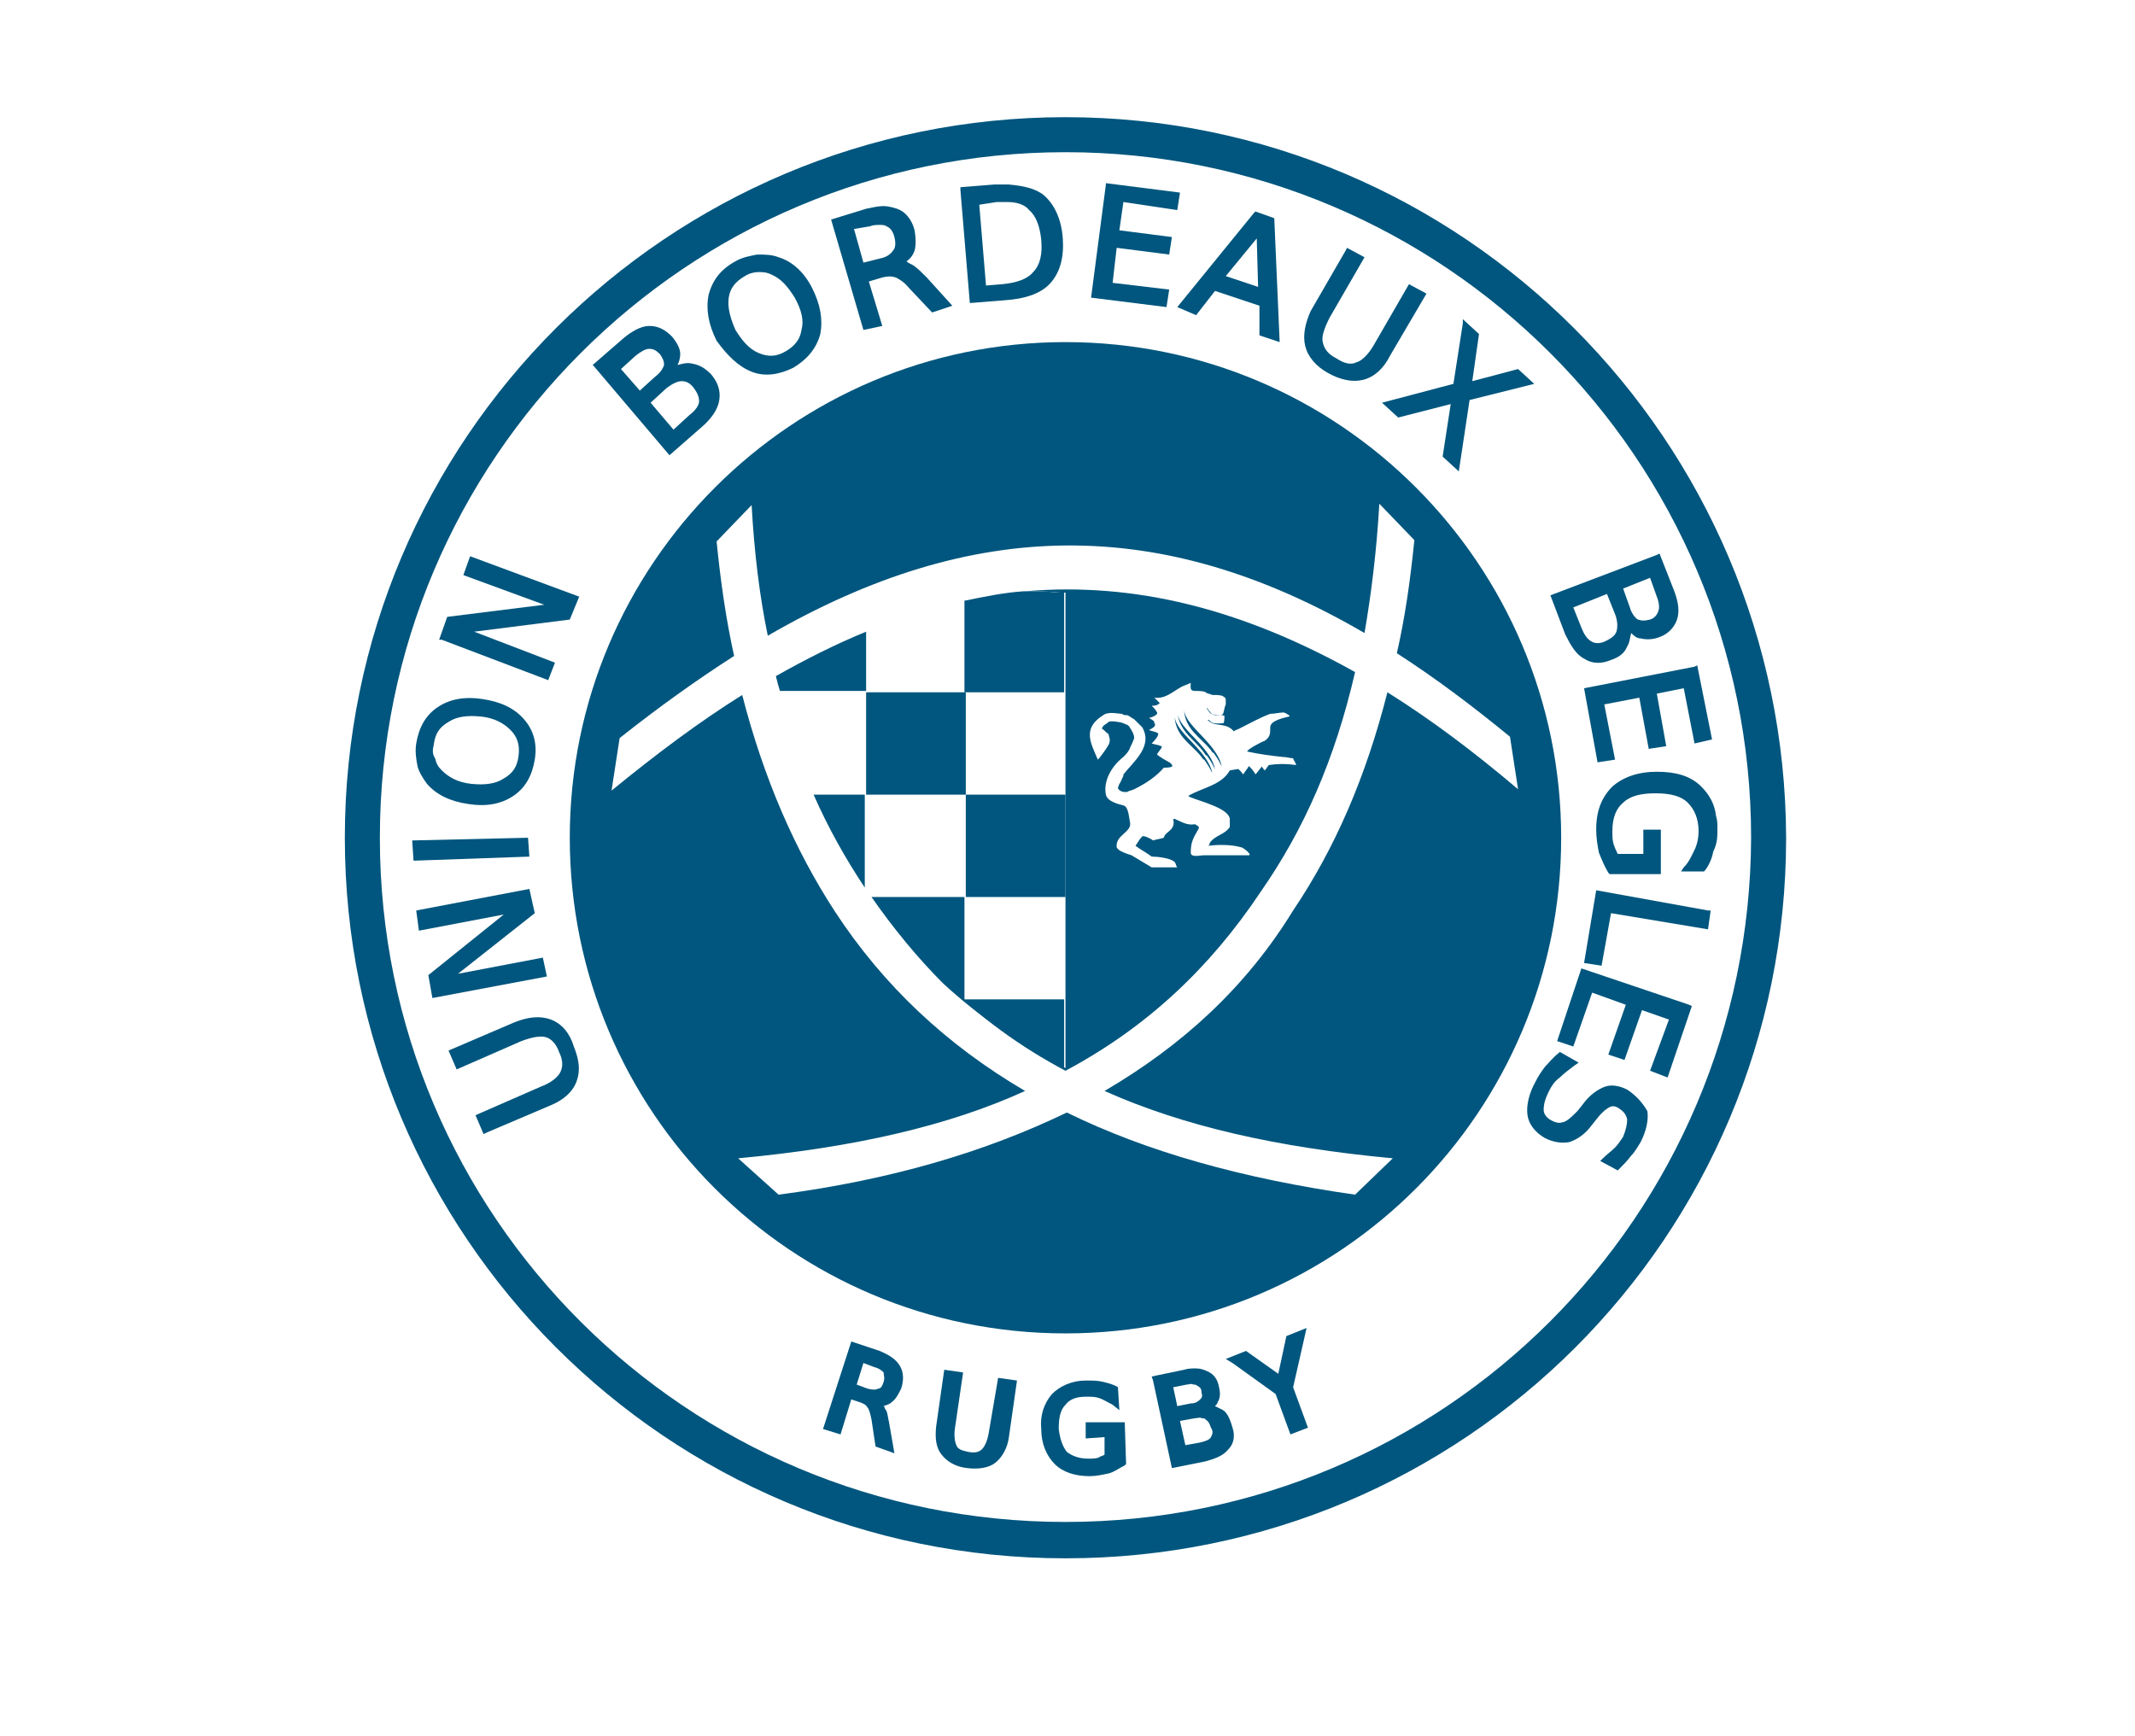 <?xml version="1.0" encoding="utf-8"?>
<!-- Generator: Adobe Illustrator 26.5.0, SVG Export Plug-In . SVG Version: 6.00 Build 0)  -->
<svg version="1.1" id="Calque_1" xmlns="http://www.w3.org/2000/svg" xmlns:xlink="http://www.w3.org/1999/xlink" x="0px" y="0px"
	 viewBox="0 0 158.5 128.9" style="enable-background:new 0 0 158.5 128.9;" xml:space="preserve">
<style type="text/css">
	.st0{fill:#00567E;}
</style>
<path class="st0" d="M79.1,8.7c-29.5,0-53.5,23.9-53.5,53.5c0,29.5,23.9,53.5,53.5,53.5s53.5-23.9,53.5-53.5
	C132.5,32.7,108.6,8.7,79.1,8.7z M79.1,113C51,113,28.2,90.3,28.2,62.2c0-28.1,22.8-50.9,50.9-50.9s50.9,22.8,50.9,50.9
	C129.9,90.3,107.2,113,79.1,113z"/>
<path class="st0" d="M79.1,25.4c-20.3,0-36.8,16.5-36.8,36.8C42.3,82.5,58.7,99,79.1,99s36.8-16.5,36.8-36.8
	C115.9,41.9,99.4,25.4,79.1,25.4z M103.4,86l-2.8,2.7c-8.4-1.2-15.5-3.2-21.4-6.1c-6,2.9-13,5-21.4,6.1L54.8,86
	c8.6-0.8,15.6-2.4,21.3-5c-5.8-3.4-10.5-7.8-14.1-13.3c-3-4.6-5.3-9.9-6.9-16.1c-3.2,2-6.4,4.4-9.7,7.1l0.6-3.9
	c2.9-2.3,5.7-4.3,8.5-6.1c-0.6-2.7-1-5.5-1.3-8.5l2.6-2.7c0.2,3.6,0.6,6.8,1.2,9.7c15.2-8.8,29.2-9,44.3-0.2
	c0.5-2.9,0.9-6.1,1.1-9.6l2.6,2.7c-0.3,3-0.7,5.8-1.3,8.4c2.8,1.8,5.6,3.9,8.4,6.2l0.6,3.9c-3.3-2.8-6.5-5.2-9.7-7.2
	c-1.6,6.3-3.9,11.6-7,16.2C92.5,73.3,87.8,77.6,82,81C87.8,83.6,94.8,85.2,103.4,86z"/>
<path class="st0" d="M76.1,43.9c0.9,0,1.7,0,2.6,0.1c0.1,0,0.2,0,0.4,0v7.4V59v7.6v7.6v5.1c-3.3-1.9-6.3-3.9-9-6.4
	c2.6,2.6,5.6,4.8,9,6.6c6-3.2,10.7-7.6,14.5-13.3c3.2-4.6,5.5-9.8,7-16.3C92.2,45.2,84.2,43.2,76.1,43.9z M81.9,53.1
	c0.4-0.3,1.1-0.1,1.4-0.1c0.1,0.1,0.2,0.1,0.4,0.1c0.2,0.1,0.3,0.2,0.5,0.3c0.2,0.2,0.4,0.4,0.6,0.6c0.8,1.4-0.6,2.5-1.4,3.5
	c0,0,0,0,0,0.1c-0.2,0.4-0.2,0.5-0.3,0.6c-0.1,0.3-0.1,0.2-0.1,0.3c0,0,0,0.2,0.4,0.3c0.1,0,0.2,0,0.3,0c0.1-0.1,0.3-0.1,0.5-0.2
	c0.8-0.4,1.6-0.9,2.2-1.6c0.1,0,0.8,0,0.6-0.2c0,0,0-0.1-0.1-0.1c0,0,0-0.1-0.1-0.1c0,0-0.9-0.5-0.9-0.6c0.1-0.2,0.5-0.6,0.3-0.6
	c-0.2-0.1-0.4-0.1-0.7-0.2c0.1-0.1,0.7-0.7,0.4-0.8c-0.2-0.1-0.4-0.1-0.6-0.2c0.2-0.1,0.6-0.3,0.4-0.5c0-0.2-0.1-0.2-0.4-0.4
	c0.1,0,0.7-0.2,0.6-0.4c-0.1-0.2-0.2-0.3-0.4-0.5c0.2,0,0.4,0,0.6-0.2c-0.1-0.1-0.3-0.3-0.4-0.4c0.8,0.1,1.3-0.4,2-0.8
	c0.2-0.1,0.5-0.2,0.7-0.3c0,0.3-0.1,0.6,0.3,0.6c0.2,0,0.7,0,0.8,0.1c0.1,0.1,0.3,0.1,0.5,0.2c0.3,0,0.7,0,0.8,0.1
	C91,51.8,91,51.9,91,52c0,0.1,0,0.1,0,0.3c-0.1,0.2-0.1,0.4-0.2,0.7c0,0-0.1,0.1-0.2,0.1c-0.1,0-0.2,0-0.3,0c-0.1,0-0.2,0-0.3-0.1
	c-0.1,0-0.2-0.2-0.3-0.3c-0.1-0.2-0.1-0.1-0.1-0.1c-0.1-0.1,0.2,0.3,0.2,0.3c0.2,0.3,1.2,0.1,1.1,0.3c0,0.1,0,0.5-0.1,0.5
	c-0.3,0-0.8,0.1-1-0.2c-0.1-0.1-0.2,0-0.1,0c0.5,0.5,1.3,0.1,1.9,0.8c0.1-0.1,0.2-0.1,0.4-0.2c0.8-0.4,1.5-0.8,2.3-1.1
	c0.3,0,0.7-0.1,1-0.1c0.1,0,0.6,0.3,0.4,0.3c-0.4,0.1-1.4,0.3-1.4,0.8c0,0.5,0,0.7-0.4,1c-0.3,0.1-1.4,0.7-1.3,0.8
	c0.9,0.2,1.7,0.3,2.6,0.4c0.3,0,0.6,0.1,0.8,0.1c0,0.1,0.3,0.5,0.2,0.5c-0.7-0.1-1.3-0.1-2,0c-0.1,0.1-0.2,0.3-0.3,0.4
	c-0.1-0.1-0.2-0.2-0.2-0.3c-0.2,0.2-0.3,0.4-0.5,0.6c0-0.1-0.5-0.7-0.5-0.6c-0.1,0.2-0.3,0.4-0.4,0.6c-0.1-0.1-0.3-0.4-0.4-0.4
	l-0.6,0.1c-0.6,1.1-2.1,1.3-3.1,1.9c0.1,0,0.1,0.1,0.2,0.1c0.7,0.3,2.8,0.8,2.9,1.6c0,0.2,0,0.4,0,0.6c-0.4,0.6-1.1,0.6-1.5,1.2
	c0,0.1,0,0.1-0.1,0.2c0.7-0.1,1.7-0.1,2.4,0.1c0.2,0,0.9,0.6,0.6,0.6c-1.1,0-2.2,0-3.3,0c-0.3,0-1,0.2-1-0.2c0-0.8,0.2-1.1,0.6-1.8
	c0-0.1,0-0.1-0.1-0.2c-0.1,0-0.1-0.1-0.2-0.1c-0.6,0.1-1-0.2-1.5-0.4c0,0-0.1,0-0.1,0c0.2,0.9-0.6,0.9-0.7,1.4
	c-0.3,0.1-0.5,0.1-0.8,0.2c-0.1-0.1-0.7-0.4-0.8-0.3c-0.2,0.2-0.3,0.4-0.5,0.7c0.4,0.3,0.8,0.5,1.2,0.8c0.4,0,1.4,0.1,1.7,0.4
	c0.1,0.1,0.1,0.3,0.2,0.4c-0.6,0-1.2,0-1.9,0c-0.5-0.3-1-0.6-1.5-0.9c-0.3-0.1-1-0.3-1.1-0.6c-0.1-0.9,1.1-1.1,1-1.8
	c-0.1-0.4-0.1-1.2-0.5-1.3c-0.4-0.1-1.2-0.3-1.3-0.8c-0.2-1,0.4-2.1,1.3-2.8c0.2-0.2,0.4-0.4,0.5-0.7c0.1-0.2,0.2-0.4,0.3-0.7
	c0-0.3-0.2-0.6-0.4-0.9c-0.1-0.1-0.2-0.1-0.4-0.2c-0.2-0.1-1-0.2-1.1-0.1c-0.2,0.2-0.4,0.2-0.5,0.5c0.2,0.1,0.3,0.3,0.5,0.4
	c0,0.2,0.2,0.4,0,0.8c-0.3,0.5-0.4,0.6-0.7,1c0,0-0.1,0.1-0.1,0.1C81,55.2,80.3,54.1,81.9,53.1z"/>
<path class="st0" d="M79,74.2h-7.4v-7.6h-6.9c1.6,2.3,3.4,4.5,5.3,6.4c2.7,2.5,5.7,4.5,9,6.4V74.2z"/>
<path class="st0" d="M60.4,59c1.1,2.5,2.4,4.8,3.8,6.9V59H60.4z"/>
<path class="st0" d="M79,51.4V44c-0.1,0-0.2,0-0.4,0c-0.9-0.1-1.7-0.1-2.6-0.1c-1.5,0.1-2.9,0.4-4.4,0.7v6.8H79z"/>
<rect x="71.7" y="59" class="st0" width="7.4" height="7.6"/>
<path class="st0" d="M64.3,46.9c-2.2,0.9-4.4,2-6.7,3.3c0.1,0.4,0.2,0.8,0.3,1.1h6.4V46.9z"/>
<rect x="64.3" y="51.4" class="st0" width="7.4" height="7.6"/>
<path class="st0" d="M89.4,55.9c0,0,0.1,0.2,0.2,0.2c0.2,0.3,0.3,0.4,0.6,1c-0.1-0.5-0.4-1-0.8-1.5c-0.8-1-1.9-1.8-2-2.7
	c0,0,0,0,0,0C87.6,54.4,88.7,54.9,89.4,55.9z"/>
<path class="st0" d="M89.2,56.2c0,0,0.1,0.2,0.2,0.2c0.2,0.3,0.3,0.4,0.6,1c-0.1-0.5-0.4-1-0.8-1.5c-0.8-1-1.9-1.8-2-2.7
	c0,0,0,0,0,0C87.3,54.7,88.4,55.2,89.2,56.2z"/>
<path class="st0" d="M89.9,55.7c0,0,0.1,0.2,0.2,0.2c0.2,0.3,0.3,0.4,0.6,1c-0.1-0.5-0.4-1-0.8-1.5c-0.8-1-1.9-1.8-2-2.7
	c0,0,0,0,0,0C88,54.2,89.1,54.7,89.9,55.7z"/>
<path class="st0" d="M49.7,33.8l2.4-2.1c0.7-0.6,1.2-1.3,1.3-2c0.1-0.7-0.1-1.3-0.6-1.9c-0.4-0.4-0.8-0.7-1.4-0.8
	c-0.4-0.1-0.7,0-1.1,0.1c0.1-0.2,0.2-0.5,0.2-0.8c0-0.4-0.2-0.8-0.6-1.3c-0.5-0.5-1-0.8-1.7-0.8c-0.6,0-1.3,0.4-1.9,0.9l-2.3,2
	l0.1,0.1L49.7,33.8z M50.6,28.3L50.6,28.3L50.6,28.3L50.6,28.3L50.6,28.3c0.3,0,0.6,0.1,0.9,0.5c0.3,0.4,0.4,0.7,0.4,1
	c0,0.3-0.3,0.7-0.7,1L50,31.9l-1.7-2l1.2-1.1C49.9,28.5,50.3,28.3,50.6,28.3z M47.2,26.4c0.4-0.3,0.7-0.5,1-0.5l0,0h0h0h0
	c0.3,0,0.5,0.1,0.8,0.4c0.2,0.3,0.3,0.5,0.3,0.8c-0.1,0.3-0.3,0.6-0.7,0.9l-1.1,1l-1.4-1.6L47.2,26.4z"/>
<path class="st0" d="M55.8,27.6L55.8,27.6L55.8,27.6c1,0.4,2.1,0.2,3.1-0.3c1-0.6,1.7-1.4,2-2.5v0c0.2-1.1,0-2.2-0.6-3.4
	c-0.6-1.2-1.5-2-2.5-2.3h0c-0.5-0.2-1-0.2-1.6-0.2c-0.5,0.1-1.1,0.2-1.6,0.5c-1.1,0.6-1.7,1.4-2,2.5c-0.2,1.1,0,2.2,0.6,3.4
	C54,26.4,54.8,27.2,55.8,27.6z M54.1,22.1c0.1-0.7,0.5-1.2,1.2-1.6c0.3-0.2,0.7-0.3,1-0.3v0c0.3,0,0.6,0,1,0.2h0l0,0
	c0.7,0.3,1.2,0.9,1.7,1.7c0.5,0.9,0.7,1.7,0.5,2.4v0v0c-0.1,0.7-0.5,1.2-1.2,1.6c-0.7,0.4-1.3,0.4-2,0.1l0,0
	c-0.7-0.3-1.2-0.9-1.7-1.7C54.2,23.6,54,22.8,54.1,22.1z"/>
<path class="st0" d="M65.5,24.2l-1-3.3l1-0.3c0.4-0.1,0.7-0.1,1,0l0,0h0c0.2,0.1,0.6,0.3,1,0.8l0,0l1.7,1.8l1.5-0.5l-1.9-2.1l0,0
	c-0.4-0.4-0.7-0.7-1-0.9c-0.2-0.1-0.4-0.2-0.5-0.3c0.3-0.2,0.5-0.5,0.6-0.8v0c0.1-0.4,0.1-0.9,0-1.5c-0.2-0.8-0.7-1.4-1.3-1.6
	c-0.3-0.1-0.7-0.2-1-0.2h0c-0.4,0-0.8,0.1-1.3,0.2l-2.6,0.8l2.4,8.2L65.5,24.2z M64.6,16.8c0.2-0.1,0.5-0.1,0.7-0.1
	c0.2,0,0.4,0,0.5,0.1l0,0l0,0c0.3,0.1,0.5,0.4,0.6,0.8c0.1,0.4,0.1,0.8-0.1,1c-0.2,0.3-0.5,0.5-1,0.6l-1.2,0.3l-0.7-2.5L64.6,16.8z"
	/>
<path class="st0" d="M72,22.5l2.5-0.2c1.6-0.1,2.8-0.5,3.5-1.3c0.7-0.8,1-1.9,0.9-3.3c-0.1-1.4-0.6-2.5-1.4-3.2l0,0
	c-0.6-0.5-1.5-0.7-2.6-0.8c-0.4,0-0.7,0-1.1,0l-2.5,0.2l0,0.2L72,22.5z M74,15c0.3,0,0.5,0,0.8,0c0.7,0,1.3,0.2,1.6,0.6l0,0l0,0
	c0.5,0.4,0.8,1.2,0.9,2.2c0.1,1.1-0.1,1.9-0.6,2.4v0l0,0c-0.4,0.5-1.2,0.8-2.3,0.9l-1.2,0.1l-0.5-6L74,15z"/>
<polygon class="st0" points="86.8,21.5 82.6,21 82.9,18.4 86.8,18.9 87,17.6 83.1,17.1 83.4,15 87.4,15.6 87.6,14.3 82.1,13.6 
	82.1,13.7 81,22.1 86.6,22.8 "/>
<path class="st0" d="M88.8,23.4l1.4-1.8l3.3,1.1l0,2.2l1.5,0.5l-0.4-9.2l-1.4-0.5l-0.1,0.1l-5.7,7L88.8,23.4z M93.3,17.7l0.1,3.6
	L91,20.5L93.3,17.7z"/>
<path class="st0" d="M96.9,25.7L96.9,25.7c0.2,0.8,0.8,1.5,1.7,2c0.9,0.5,1.8,0.7,2.6,0.5c0.8-0.2,1.5-0.8,2-1.8l2.7-4.6l-1.3-0.7
	l-2.6,4.5c-0.4,0.7-0.9,1.2-1.3,1.3c0,0,0,0,0,0c-0.4,0.2-0.9,0.1-1.5-0.3c-0.6-0.3-0.9-0.7-1-1.2c-0.1-0.4,0.1-1,0.5-1.8l2.6-4.5
	l-1.3-0.7l0,0l-0.1,0.2l-2.6,4.5C96.9,24,96.7,24.9,96.9,25.7L96.9,25.7z"/>
<polygon class="st0" points="103.8,31 107.7,30 107.1,33.9 108.3,35 109.1,29.7 113.9,28.5 112.7,27.4 109.3,28.3 109.8,24.8 
	108.6,23.7 108.6,24 107.9,28.5 102.6,29.9 "/>
<path class="st0" d="M40.9,75.7c-0.8-0.3-1.7-0.2-2.7,0.2l-4.9,2.1h0l0.6,1.4l4.8-2.1c0.8-0.3,1.4-0.4,1.8-0.3l0,0
	c0.4,0.1,0.8,0.5,1,1.1c0.3,0.6,0.3,1.1,0.1,1.5c-0.2,0.4-0.7,0.8-1.5,1.1l-4.8,2.1l0.6,1.4l0.2-0.1l4.7-2c1-0.4,1.7-1,2-1.8l0,0
	c0.3-0.8,0.2-1.6-0.2-2.6C42.3,76.7,41.7,76,40.9,75.7z"/>
<polygon class="st0" points="40.3,71.1 34,72.3 39.7,67.8 39.3,66 30.9,67.6 31.1,69.1 37.4,67.9 31.8,72.4 32.1,74.1 40.6,72.5 "/>
<polygon class="st0" points="39.2,62.2 30.6,62.4 30.7,63.9 30.8,63.9 39.3,63.6 "/>
<path class="st0" d="M31.7,58.2c0.7,0.8,1.7,1.3,3.1,1.5c1.3,0.2,2.4,0,3.3-0.6l0,0c0.9-0.6,1.4-1.5,1.6-2.7c0.2-1.2-0.1-2.2-0.8-3
	c-0.7-0.8-1.7-1.3-3.1-1.5c-1.3-0.2-2.4,0-3.3,0.6c-0.9,0.6-1.4,1.5-1.6,2.7c-0.1,0.6,0,1.2,0.1,1.7C31.1,57.3,31.4,57.8,31.7,58.2z
	 M32.2,55.3c0.1-0.8,0.4-1.3,1.1-1.7l0,0l0,0c0.6-0.4,1.4-0.5,2.4-0.4c1,0.1,1.7,0.5,2.2,1l0,0c0.5,0.5,0.7,1.1,0.6,1.9
	c-0.1,0.8-0.4,1.3-1.1,1.7c-0.6,0.4-1.4,0.5-2.4,0.4c-1-0.1-1.7-0.5-2.2-1c-0.3-0.3-0.4-0.5-0.5-0.9v0l0,0c0,0,0,0,0,0
	C32.1,56,32.1,55.7,32.2,55.3z"/>
<polygon class="st0" points="32.2,56.3 32.2,56.3 32.2,56.3 "/>
<polygon class="st0" points="40.7,50.5 41.2,49.2 35.2,46.9 42.3,46 43,44.3 34.9,41.3 34.4,42.7 40.4,44.9 33.2,45.8 32.6,47.5 
	32.8,47.5 "/>
<path class="st0" d="M117.6,48.9c0.6,0.4,1.3,0.4,2,0.1c0.6-0.2,1-0.5,1.2-1c0.2-0.3,0.2-0.7,0.3-1c0.2,0.2,0.4,0.4,0.7,0.4
	c0.4,0.1,0.9,0.1,1.4-0.1c0.6-0.2,1.1-0.7,1.3-1.3c0.2-0.6,0.1-1.3-0.2-2.1l-1.1-2.8l-0.2,0.1l-7.9,3l1.1,2.9
	C116.6,47.9,117,48.6,117.6,48.9z M122.5,42.9l0.5,1.4c0.2,0.5,0.2,0.9,0.1,1.1l0,0l0,0c-0.1,0.3-0.3,0.5-0.6,0.6
	c-0.4,0.1-0.6,0.1-0.9,0c-0.2-0.1-0.5-0.5-0.6-0.9l-0.5-1.4L122.5,42.9z M119.3,44.1l0.6,1.5c0.2,0.5,0.2,1,0.1,1.3l0,0l0,0
	c-0.1,0.3-0.4,0.5-0.8,0.7c-0.4,0.2-0.8,0.2-1.1,0c0,0,0,0,0,0s0,0,0,0c-0.3-0.2-0.5-0.5-0.7-1l-0.6-1.5L119.3,44.1z"/>
<polygon class="st0" points="118.6,56.6 119.9,56.4 119.1,52.3 121.7,51.8 122.4,55.6 123.7,55.4 123,51.5 125,51.1 125.8,55.2 
	127.1,54.9 126,49.4 125.8,49.5 117.6,51.1 "/>
<path class="st0" d="M127.5,61.5c0-0.3,0-0.6-0.1-0.9c-0.1-0.9-0.5-1.6-1.1-2.2c-0.8-0.8-1.9-1.1-3.3-1.1c-1.4,0-2.5,0.4-3.3,1.1
	l0,0l0,0c-0.8,0.8-1.2,1.8-1.2,3.2c0,0.6,0.1,1.2,0.2,1.7l0,0l0,0c0.2,0.5,0.4,1,0.7,1.5l0.1,0.1l3.8,0l0-3.3l-1.3,0l0,1.8l-1.9,0
	c-0.1-0.2-0.2-0.4-0.3-0.7c-0.1-0.3-0.1-0.6-0.1-1c0-1,0.3-1.7,0.8-2.1l0,0c0,0,0,0,0,0c0.5-0.5,1.3-0.7,2.4-0.7
	c1.1,0,1.9,0.2,2.4,0.7l0,0c0.5,0.5,0.8,1.2,0.8,2.1c0,0.5-0.1,1-0.3,1.4c-0.2,0.4-0.4,0.9-0.8,1.3l-0.2,0.3l1.7,0l0.1-0.1
	c0.3-0.4,0.5-0.9,0.6-1.4l0,0C127.5,62.6,127.5,62.1,127.5,61.5z"/>
<polygon class="st0" points="118.5,66.1 117.6,71.5 118.9,71.7 119.6,67.8 126.8,69 127,67.6 126.8,67.6 "/>
<polygon class="st0" points="117.4,71.9 115.6,77.3 116.8,77.7 118.2,73.7 120.7,74.6 119.4,78.3 120.6,78.7 121.9,75 123.9,75.7 
	122.5,79.5 123.8,80 125.6,74.7 125.4,74.6 "/>
<path class="st0" d="M120.8,80.9c-0.6-0.3-1.2-0.4-1.7-0.2c-0.5,0.2-1.1,0.6-1.6,1.3l0,0l-0.4,0.5c-0.4,0.4-0.7,0.7-1,0.8l0,0l0,0
	c-0.3,0.1-0.5,0.1-0.9-0.1c-0.4-0.2-0.6-0.5-0.6-0.8c0-0.4,0.1-0.8,0.4-1.4c0.2-0.4,0.4-0.7,0.8-1c0.3-0.3,0.7-0.6,1.1-0.9l0.3-0.2
	l-1.4-0.8l-0.1,0.1c-0.4,0.3-0.7,0.7-1,1c-0.3,0.4-0.5,0.7-0.7,1.1c-0.5,0.9-0.7,1.8-0.6,2.5c0.1,0.7,0.6,1.3,1.3,1.7
	c0.6,0.3,1.2,0.4,1.8,0.3l0,0c0.6-0.2,1.2-0.6,1.7-1.3l0.4-0.5l0,0c0.4-0.5,0.7-0.7,0.9-0.8c0.2-0.1,0.4-0.1,0.7,0.1
	c0.3,0.2,0.5,0.4,0.6,0.8c0,0.4-0.1,0.8-0.3,1.3c-0.2,0.3-0.4,0.6-0.6,0.8c-0.3,0.3-0.6,0.5-0.9,0.8l-0.2,0.2l1.3,0.7l0.1-0.1
	c0.3-0.3,0.6-0.6,0.9-1c0.3-0.3,0.5-0.7,0.7-1c0.4-0.8,0.6-1.6,0.5-2.3C121.9,81.8,121.4,81.3,120.8,80.9z"/>
<polygon class="st0" points="122,82.5 122,82.5 122,82.5 "/>
<path class="st0" d="M65.3,100.3l-2.1-0.7l0,0l-2.1,6.5l1.3,0.4l0.8-2.6l0.6,0.2c0.3,0.1,0.5,0.2,0.6,0.4l0,0l0,0
	c0.1,0.1,0.2,0.4,0.3,0.9l0,0l0.3,2l1.4,0.5l-0.4-2.3c-0.1-0.4-0.1-0.8-0.3-1c0-0.1-0.1-0.2-0.1-0.2c0.2-0.1,0.4-0.1,0.6-0.3
	c0.3-0.2,0.5-0.6,0.7-1c0.2-0.6,0.2-1.2-0.1-1.7C66.5,100.9,66,100.6,65.3,100.3z M65.6,102.6c-0.1,0.3-0.2,0.5-0.4,0.5
	c-0.2,0.1-0.4,0.1-0.8,0l-0.8-0.3l0.5-1.6l0,0l0.8,0.3c0.4,0.1,0.6,0.3,0.7,0.4l0,0l0,0C65.6,102.1,65.7,102.3,65.6,102.6z"/>
<path class="st0" d="M73.4,106.4c-0.1,0.6-0.3,1-0.5,1.2c0,0,0,0,0,0c-0.2,0.2-0.5,0.3-1,0.2c-0.5-0.1-0.8-0.2-0.9-0.5l0,0
	c-0.1-0.2-0.2-0.7-0.1-1.3l0.6-4.1l-1.4-0.2l-0.6,4.2c-0.1,0.9,0,1.6,0.4,2.1l0,0l0,0c0.4,0.5,1,0.9,1.9,1c0.8,0.1,1.6,0,2.1-0.4
	l0,0c0.5-0.4,0.9-1.1,1-1.9l0.6-4.2l-1.4-0.2L73.4,106.4z"/>
<path class="st0" d="M80.6,105.6l0,1.2l1.4-0.1l0,1.3c-0.1,0.1-0.3,0.1-0.4,0.2c-0.2,0.1-0.5,0.1-0.8,0.1c-0.7,0-1.2-0.2-1.6-0.5
	c-0.3-0.4-0.5-0.9-0.6-1.7c0-0.8,0.1-1.4,0.5-1.8l0,0c0,0,0,0,0,0c0.3-0.4,0.8-0.6,1.5-0.6c0.4,0,0.7,0,1,0.1c0.3,0.1,0.6,0.3,1,0.5
	l0.5,0.4l-0.1-1.6L83,103c-0.3-0.2-0.7-0.3-1.1-0.4h0c-0.4-0.1-0.8-0.1-1.3-0.1h0c-1,0-1.9,0.4-2.5,1c-0.6,0.7-0.9,1.6-0.8,2.6
	c0,1.1,0.4,2,1,2.6l0,0l0,0c0.6,0.6,1.5,0.9,2.6,0.9c0.5,0,0.9-0.1,1.4-0.2l0,0l0,0c0.4-0.1,0.8-0.4,1.2-0.6l0.1-0.1l-0.1-3.1
	L80.6,105.6z"/>
<path class="st0" d="M90.8,104.7c-0.2-0.1-0.4-0.2-0.6-0.3c0.1-0.1,0.2-0.2,0.2-0.3c0.2-0.3,0.2-0.7,0.1-1.1c-0.1-0.6-0.4-1-0.9-1.2
	c-0.2-0.1-0.5-0.2-0.8-0.2c-0.3,0-0.6,0-0.9,0.1l-2.4,0.5l0.1,0.3l1.4,6.5l2.5-0.5c0.7-0.2,1.3-0.4,1.7-0.9c0.4-0.4,0.5-1,0.3-1.6
	C91.3,105.3,91.1,104.9,90.8,104.7z M87.1,103l1-0.2c0.2,0,0.3-0.1,0.5,0l0,0c0.1,0,0.2,0,0.3,0.1l0,0l0,0c0.2,0.1,0.3,0.2,0.3,0.5
	c0.1,0.3,0,0.4-0.1,0.5c-0.1,0.1-0.3,0.3-0.7,0.3l-1,0.2L87.1,103z M89.9,106.7c-0.1,0.2-0.4,0.3-0.8,0.4l-1.1,0.2l-0.4-1.8l1.1-0.2
	c0.2,0,0.4-0.1,0.5,0h0h0h0h0c0.1,0,0.3,0,0.3,0.1l0,0l0,0c0.2,0.1,0.3,0.3,0.4,0.6C90.1,106.3,90,106.5,89.9,106.7z"/>
<polygon class="st0" points="97,98.6 95.5,99.2 94.9,102 92.5,100.3 91,100.9 91.5,101.2 94.7,103.5 95.8,106.5 97.1,106 96,103 "/>
</svg>
